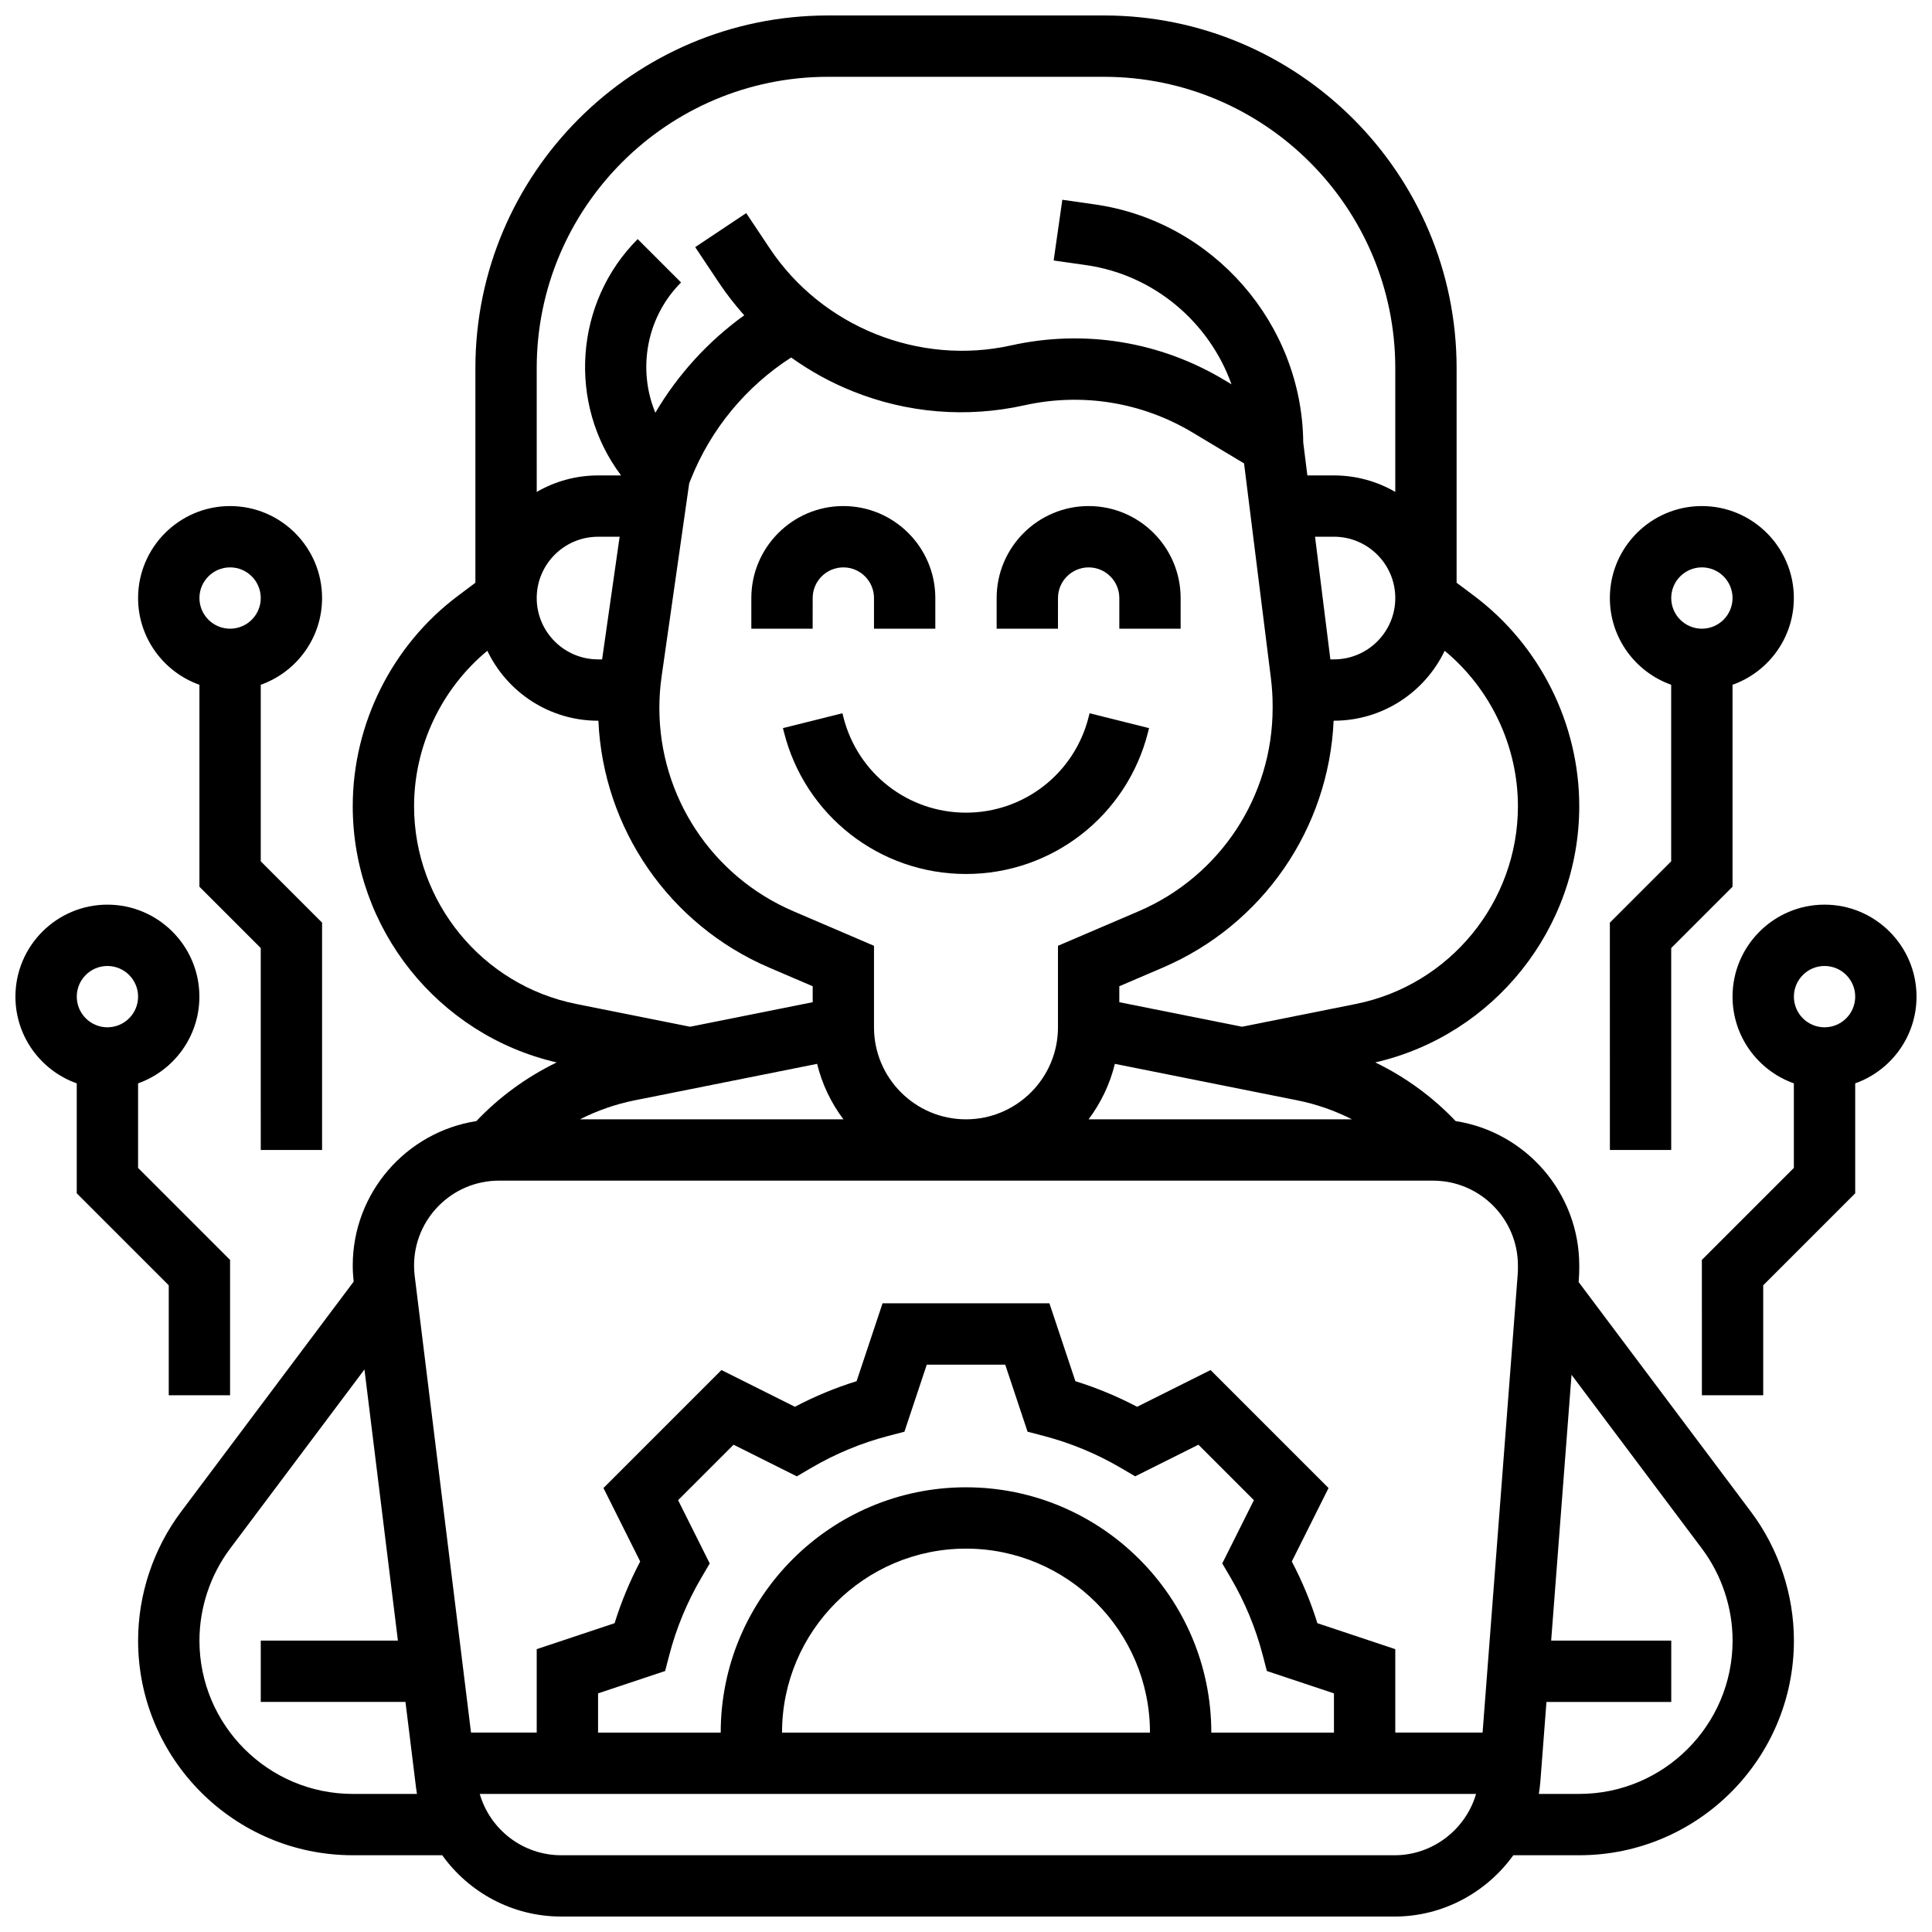 <?xml version="1.0" encoding="UTF-8"?>
<!-- Uploaded to: SVG Repo, www.svgrepo.com, Generator: SVG Repo Mixer Tools -->
<svg width="800px" height="800px" version="1.1" viewBox="144 144 512 512" xmlns="http://www.w3.org/2000/svg">
 <defs>
  <clipPath id="c">
   <path d="m180 148.09h440v503.81h-440z"/>
  </clipPath>
  <clipPath id="b">
   <path d="m595 383h56.902v131h-56.902z"/>
  </clipPath>
  <clipPath id="a">
   <path d="m148.09 383h56.906v131h-56.906z"/>
  </clipPath>
 </defs>
 <g clip-path="url(#c)">
  <path d="m562.35 483.75 0.055-0.695c0.074-0.98 0.113-1.977 0.113-2.965v-0.711c0-19.332-14.23-35.398-32.766-38.285-6.098-6.43-13.344-11.695-21.285-15.543 31.434-7.242 54.051-35.469 54.051-67.898 0-21.82-10.422-42.664-27.879-55.758l-4.625-3.465v-56.883c0-51.527-41.922-93.449-93.449-93.449h-73.133c-51.527 0-93.449 41.922-93.449 93.449v56.883l-4.625 3.469c-17.457 13.09-27.879 33.934-27.879 55.754 0 32.43 22.613 60.656 54.051 67.902-7.945 3.848-15.188 9.113-21.285 15.543-18.539 2.883-32.766 18.953-32.766 38.281 0 1.418 0.09 2.848 0.246 4.262l-45.754 61.004c-7.336 9.781-11.375 21.902-11.375 34.129 0 31.363 25.516 56.883 56.883 56.883h23.715c7.078 9.891 18.652 16.25 31.535 16.25h220.84c12.844 0 24.391-6.406 31.477-16.25h17.473c31.363 0 56.883-25.516 56.883-56.883 0-12.227-4.039-24.348-11.375-34.129zm-201.81-57.82c1.324 5.402 3.727 10.387 6.973 14.699h-69.812c4.562-2.309 9.434-4.019 14.48-5.027zm15.078-9.676v-21.609l-21.352-9.152c-21.586-9.25-35.531-30.398-35.531-53.879 0-2.766 0.199-5.555 0.59-8.289l7.316-51.219 0.5-1.254c5.285-13.219 14.613-24.453 26.527-32.113 5.004 3.59 10.445 6.598 16.262 8.934 14.52 5.836 30.273 7.125 45.551 3.731 15.312-3.402 31.152-0.832 44.602 7.238l13.602 8.16 7.121 56.957c0.301 2.402 0.453 4.848 0.453 7.269v0.59c0 23.48-13.945 44.629-35.527 53.879l-21.359 9.148v21.609c0 13.441-10.938 24.379-24.379 24.379-13.438 0-24.375-10.938-24.375-24.379zm-72.055-97.512h-1.078c-8.961 0-16.25-7.293-16.25-16.25 0-8.961 7.293-16.25 16.25-16.25h5.723zm193.95 0h-0.953l-4.062-32.504h5.016c8.961 0 16.25 7.293 16.25 16.25 0 8.965-7.289 16.254-16.25 16.254zm-58.059 107.19 48.359 9.672c5.047 1.008 9.914 2.719 14.48 5.027h-69.812c3.246-4.312 5.648-9.297 6.973-14.699zm106.81-68.277c0 25.387-18.066 47.426-42.961 52.406l-30.172 6.035-32.504-6.5v-4.231l11.504-4.93c26.523-11.367 44.012-36.812 45.293-65.438l0.086-0.004c12.922 0 24.105-7.582 29.344-18.531 12.191 10.094 19.41 25.301 19.41 41.191zm-182.83-193.3h73.133c42.566 0 77.195 34.629 77.195 77.195v32.812c-4.785-2.773-10.332-4.371-16.25-4.371h-7.047l-1.094-8.75c-0.309-31.547-23.941-58.602-55.227-63.07l-8.617-1.23-2.297 16.09 8.617 1.23c18.012 2.574 32.637 15.16 38.512 31.586l-1.906-1.145c-17.035-10.219-37.094-13.477-56.488-9.168-24.395 5.422-50.105-4.906-63.969-25.703l-6.238-9.355-13.523 9.016 6.238 9.355c2.055 3.082 4.316 5.984 6.754 8.711-9.555 6.879-17.59 15.688-23.555 25.824-4.785-11.574-2.352-25.359 6.816-34.527l-11.492-11.492c-16.738 16.738-18.648 43.641-4.445 62.578l0.031 0.055h-6.094c-5.918 0-11.465 1.598-16.25 4.371l-0.004-32.812c0-42.566 34.629-77.199 77.199-77.199zm-109.7 193.3c0-15.891 7.219-31.102 19.414-41.191 5.234 10.953 16.418 18.535 29.344 18.535h0.086c1.281 28.625 18.77 54.066 45.293 65.438l11.5 4.926v4.231l-32.504 6.5-30.172-6.035c-24.891-4.973-42.961-27.012-42.961-52.402zm22.496 99.23h247.54c12.402 0 22.496 10.094 22.496 22.496v0.711c0 0.574-0.023 1.152-0.066 1.719l-9.301 121.34h-23.137v-22.109l-20.641-6.879c-1.754-5.641-4.023-11.113-6.781-16.352l9.734-19.469-31.266-31.266-19.469 9.734c-5.238-2.758-10.711-5.027-16.352-6.781l-6.883-20.645h-44.219l-6.879 20.641c-5.641 1.754-11.113 4.023-16.352 6.781l-19.469-9.734-31.266 31.266 9.734 19.469c-2.758 5.238-5.027 10.715-6.781 16.352l-20.641 6.883v22.109h-17.41l-14.926-121.02c-0.113-0.91-0.168-1.836-0.168-2.754 0-12.402 10.094-22.496 22.496-22.496zm75.016 146.27c0-26.883 21.871-48.754 48.754-48.754 26.883 0 48.754 21.871 48.754 48.754zm48.758-65.008c-35.844 0-65.008 29.16-65.008 65.008h-32.504v-10.395l17.77-5.922 1.113-4.262c1.867-7.16 4.723-14.039 8.48-20.449l2.231-3.801-8.383-16.766 14.699-14.699 16.766 8.383 3.801-2.231c6.41-3.758 13.293-6.613 20.453-8.484l4.262-1.113 5.922-17.773h20.789l5.922 17.77 4.262 1.113c7.16 1.871 14.043 4.723 20.453 8.484l3.801 2.231 16.766-8.383 14.699 14.699-8.383 16.766 2.231 3.801c3.758 6.41 6.613 13.289 8.48 20.449l1.113 4.262 17.777 5.926v10.395h-32.504c0-35.848-29.164-65.008-65.008-65.008zm-162.52 81.258c-22.402 0-40.629-18.227-40.629-40.629 0-8.734 2.887-17.391 8.125-24.379l35.605-47.477 8.863 71.855h-36.344v16.25h38.348l2.82 22.875c0.062 0.504 0.141 1.004 0.223 1.504zm276.09 16.254h-220.84c-10.133 0-18.855-6.781-21.594-16.25h264.03c-2.738 9.398-11.473 16.25-21.594 16.25zm48.953-16.254h-10.719c0.176-1.082 0.316-2.172 0.402-3.281l1.617-21.094h33.074v-16.25h-31.828l5.402-70.449 34.555 46.066c5.238 6.988 8.125 15.645 8.125 24.379 0 22.402-18.227 40.629-40.629 40.629z"/>
 </g>
 <path d="m359.37 302.49c0-4.481 3.644-8.125 8.125-8.125 4.481 0 8.125 3.644 8.125 8.125v8.125h16.25v-8.125c0-13.441-10.934-24.379-24.379-24.379-13.441 0-24.379 10.938-24.379 24.379v8.125h16.25z"/>
 <path d="m424.38 302.49c0-4.481 3.644-8.125 8.125-8.125s8.125 3.644 8.125 8.125v8.125h16.25v-8.125c0-13.441-10.934-24.379-24.379-24.379-13.441 0-24.379 10.938-24.379 24.379v8.125h16.25z"/>
 <path d="m448.27 337.93 0.242-0.969-15.766-3.941-0.242 0.969c-3.738 14.941-17.105 25.375-32.504 25.375-15.402 0-28.77-10.438-32.504-25.379l-0.242-0.969-15.766 3.941 0.242 0.969c5.543 22.191 25.395 37.691 48.27 37.691 22.871 0 42.723-15.5 48.27-37.688z"/>
 <g clip-path="url(#b)">
  <path d="m651.9 408.12c0-13.441-10.934-24.379-24.379-24.379-13.441 0-24.379 10.938-24.379 24.379 0 10.594 6.793 19.625 16.25 22.98v22.41l-24.379 24.379 0.008 35.867h16.25v-29.141l24.379-24.379v-29.141c9.457-3.352 16.25-12.383 16.25-22.977zm-24.375 8.125c-4.481 0-8.125-3.644-8.125-8.125s3.644-8.125 8.125-8.125c4.481 0 8.125 3.644 8.125 8.125s-3.648 8.125-8.125 8.125z"/>
 </g>
 <path d="m586.89 395.24 16.25-16.25v-53.52c9.457-3.356 16.25-12.387 16.25-22.98 0-13.441-10.934-24.379-24.379-24.379-13.441 0-24.379 10.938-24.379 24.379 0 10.594 6.793 19.625 16.25 22.98v46.789l-16.25 16.25 0.008 60.246h16.25zm8.129-100.88c4.481 0 8.125 3.644 8.125 8.125s-3.644 8.125-8.125 8.125c-4.481 0-8.125-3.644-8.125-8.125-0.004-4.477 3.644-8.125 8.125-8.125z"/>
 <path d="m196.85 325.47v53.52l16.25 16.25 0.004 53.516h16.25v-60.246l-16.25-16.25v-46.789c9.457-3.356 16.25-12.387 16.25-22.98 0-13.441-10.934-24.379-24.379-24.379-13.441 0-24.379 10.938-24.379 24.379 0.004 10.594 6.797 19.625 16.254 22.98zm8.129-31.109c4.481 0 8.125 3.644 8.125 8.125s-3.644 8.125-8.125 8.125c-4.481 0-8.125-3.644-8.125-8.125-0.004-4.477 3.644-8.125 8.125-8.125z"/>
 <g clip-path="url(#a)">
  <path d="m188.72 484.62v29.137h16.25v-35.867l-24.379-24.379v-22.41c9.457-3.356 16.25-12.387 16.25-22.98 0-13.441-10.934-24.379-24.379-24.379-13.438 0-24.371 10.938-24.371 24.379 0 10.594 6.793 19.625 16.25 22.98v29.141zm-16.25-84.625c4.481 0 8.125 3.644 8.125 8.125s-3.644 8.125-8.125 8.125c-4.481 0-8.125-3.644-8.125-8.125-0.004-4.481 3.644-8.125 8.125-8.125z"/>
 </g>
</svg>